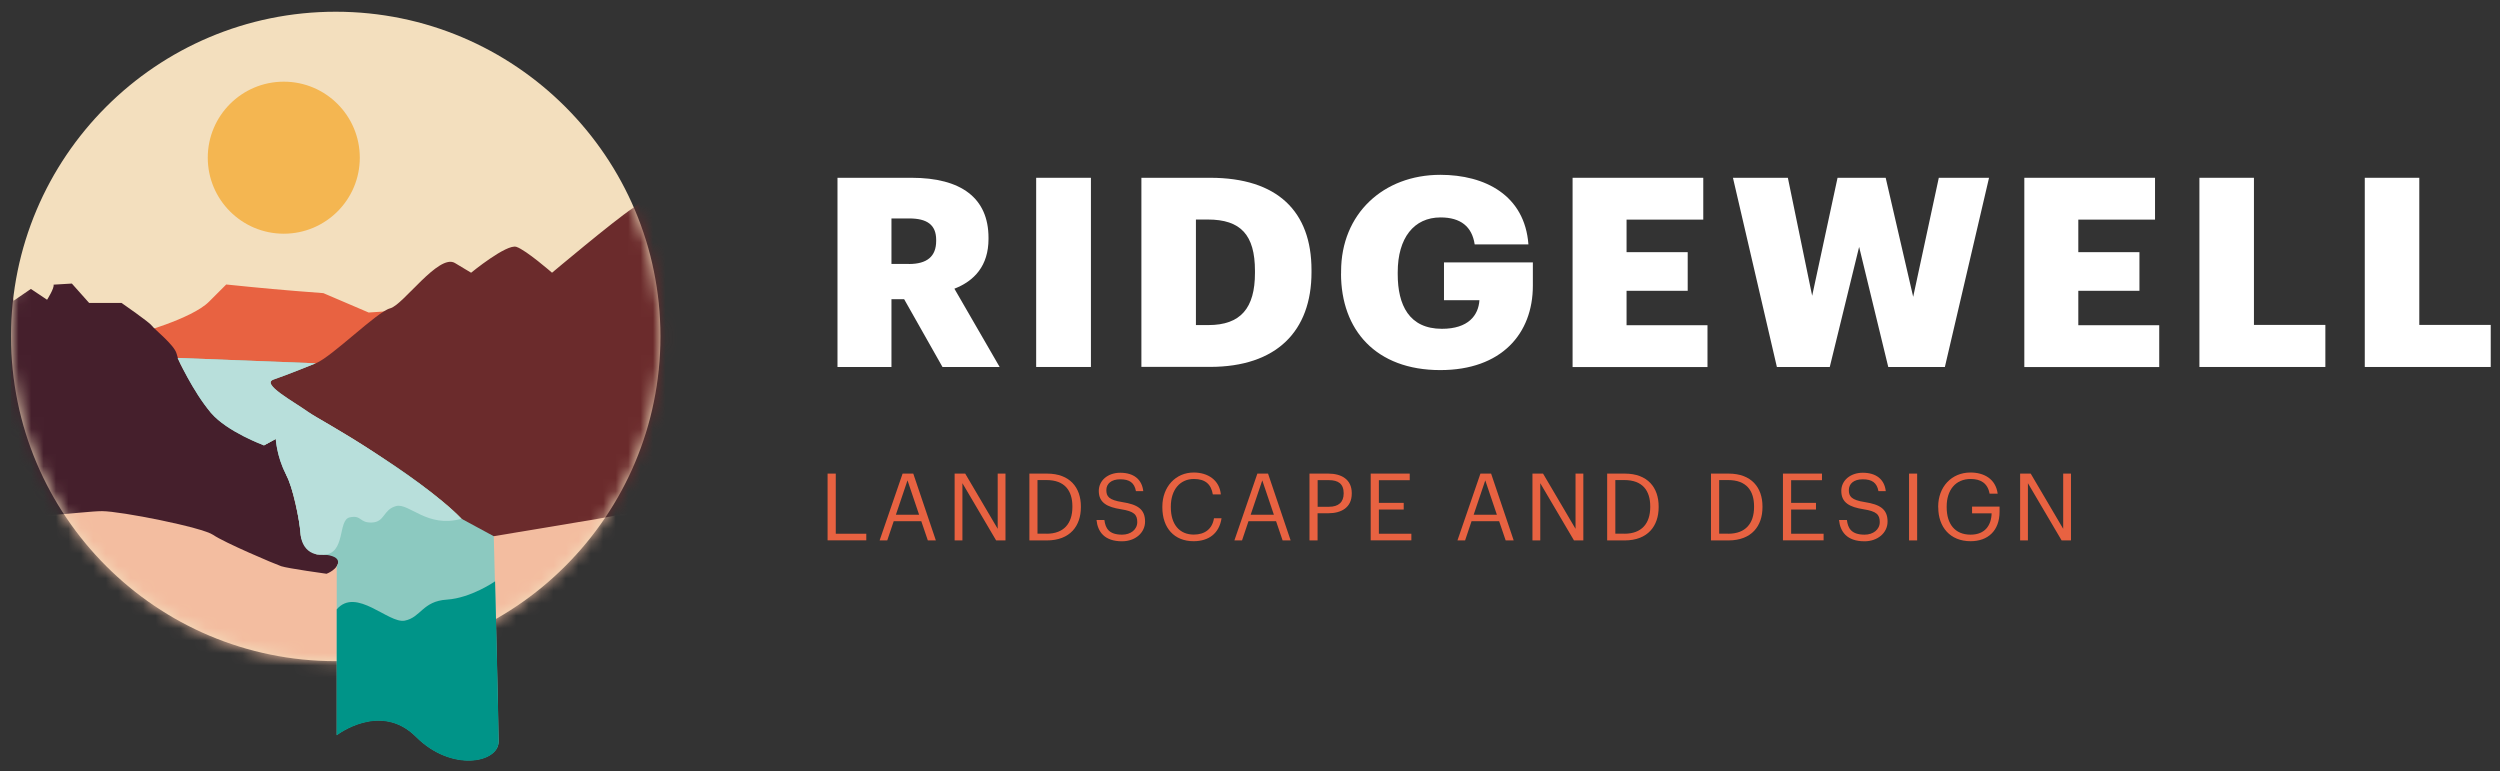 <svg xmlns="http://www.w3.org/2000/svg" width="201" height="62" viewBox="0 0 201 62" fill="none"><rect x="0" y="0" width="201" height="62" fill="#333333" stroke="none"/><g clip-path="url(#clip0_2003_1524)"><path d="M67.334 14.294H73.289C77.265 14.294 79.476 15.91 79.476 19.122V19.21C79.476 21.376 78.33 22.591 76.733 23.211L80.371 29.505H75.775L72.694 24.057H71.673V29.505H67.334V14.294ZM73.076 21.226C74.541 21.226 75.268 20.612 75.268 19.372V19.285C75.268 18.051 74.504 17.563 73.101 17.563H71.673V21.22H73.076V21.226Z" fill="white"></path><path d="M83.308 14.294H87.71V29.505H83.308V14.294Z" fill="white"></path><path d="M91.768 14.294H97.298C102.702 14.294 105.445 16.993 105.445 21.715V21.884C105.445 26.624 102.639 29.498 97.279 29.498H91.768V14.288V14.294ZM97.154 26.136C99.746 26.136 100.899 24.777 100.899 21.946V21.777C100.899 18.884 99.752 17.65 97.11 17.65H96.152V26.136H97.154Z" fill="white"></path><path d="M107.824 21.99V21.821C107.824 17.187 111.225 14.056 115.802 14.056C119.397 14.056 122.59 15.697 122.885 19.648H118.564C118.351 18.22 117.437 17.481 115.821 17.481C113.673 17.481 112.377 19.141 112.377 21.884V22.053C112.377 24.52 113.291 26.436 115.928 26.436C118.057 26.436 118.865 25.353 118.946 24.138H116.097V21.095H123.242V22.967C123.242 26.837 120.712 29.755 115.796 29.755C110.63 29.755 107.818 26.543 107.818 21.99H107.824Z" fill="white"></path><path d="M126.436 14.294H136.943V17.657H130.775V20.274H135.691V23.38H130.775V26.148H137.282V29.511H126.436V14.3V14.294Z" fill="white"></path><path d="M139.342 14.294H143.744L145.698 23.781L147.739 14.294H151.609L153.82 23.863L155.88 14.294H159.919L156.368 29.505H151.816L149.474 19.849L147.113 29.505H142.861L139.329 14.294H139.342Z" fill="white"></path><path d="M162.756 14.294H173.264V17.657H167.096V20.274H172.011V23.38H167.096V26.148H173.602V29.511H162.756V14.3V14.294Z" fill="white"></path><path d="M176.833 14.294H181.217V26.123H186.959V29.505H176.833V14.294Z" fill="white"></path><path d="M190.128 14.294H194.511V26.123H200.254V29.505H190.128V14.294Z" fill="white"></path><path d="M66.544 38.078H67.196V42.912H69.65V43.444H66.538V38.071L66.544 38.078Z" fill="#E86241"></path><path d="M72.569 38.078H73.427L75.243 43.45H74.598L74.072 41.904H71.855L71.335 43.45H70.721L72.569 38.078ZM72.036 41.384H73.896L72.963 38.622L72.03 41.384H72.036Z" fill="#E86241"></path><path d="M76.758 38.078H77.603L80.215 42.517V38.078H80.841V43.45H80.089L77.378 38.848V43.45H76.752V38.078H76.758Z" fill="#E86241"></path><path d="M82.763 38.078H84.185C86.032 38.078 86.903 39.217 86.903 40.714V40.783C86.903 42.273 86.045 43.45 84.166 43.45H82.763V38.078ZM84.147 42.912C85.531 42.912 86.22 42.085 86.22 40.77V40.708C86.22 39.468 85.619 38.597 84.141 38.597H83.415V42.906H84.154L84.147 42.912Z" fill="#E86241"></path><path d="M88.161 41.81H88.794C88.875 42.449 89.132 42.987 90.215 42.987C90.904 42.987 91.436 42.58 91.436 41.973C91.436 41.365 91.161 41.108 90.14 40.946C89.013 40.77 88.343 40.42 88.343 39.468C88.343 38.641 89.057 38.009 90.071 38.009C91.142 38.009 91.812 38.535 91.919 39.487H91.33C91.205 38.81 90.81 38.535 90.071 38.535C89.332 38.535 88.95 38.904 88.95 39.405C88.95 39.906 89.144 40.2 90.24 40.37C91.436 40.557 92.063 40.921 92.063 41.935C92.063 42.837 91.274 43.52 90.209 43.52C88.775 43.52 88.255 42.73 88.161 41.816V41.81Z" fill="#E86241"></path><path d="M93.453 40.795V40.733C93.453 39.142 94.517 37.99 95.977 37.99C97.097 37.99 98.043 38.585 98.156 39.75H97.511C97.373 38.929 96.903 38.51 95.989 38.51C94.874 38.51 94.135 39.374 94.135 40.727V40.789C94.135 42.154 94.824 42.981 95.983 42.981C96.859 42.981 97.467 42.536 97.605 41.666H98.212C98.024 42.906 97.166 43.513 95.964 43.513C94.411 43.513 93.453 42.449 93.453 40.795Z" fill="#E86241"></path><path d="M101.093 38.078H101.951L103.767 43.45H103.122L102.596 41.904H100.379L99.859 43.45H99.245L101.093 38.078ZM100.56 41.384H102.42L101.487 38.622L100.554 41.384H100.56Z" fill="#E86241"></path><path d="M105.282 38.078H106.804C107.831 38.078 108.682 38.529 108.682 39.649V39.681C108.682 40.821 107.824 41.265 106.804 41.265H105.933V43.45H105.282V38.078ZM106.854 40.745C107.618 40.745 108.031 40.37 108.031 39.681V39.649C108.031 38.892 107.58 38.604 106.854 38.604H105.939V40.745H106.854Z" fill="#E86241"></path><path d="M110.21 38.078H113.341V38.61H110.862V40.432H112.859V40.964H110.862V42.912H113.473V43.444H110.204V38.071L110.21 38.078Z" fill="#E86241"></path><path d="M119.027 38.078H119.885L121.701 43.45H121.056L120.53 41.904H118.313L117.794 43.45H117.18L119.027 38.078ZM118.489 41.384H120.349L119.416 38.622L118.483 41.384H118.489Z" fill="#E86241"></path><path d="M123.21 38.078H124.062L126.673 42.517V38.078H127.3V43.45H126.548L123.837 38.848V43.45H123.21V38.078Z" fill="#E86241"></path><path d="M129.216 38.078H130.637C132.485 38.078 133.355 39.217 133.355 40.714V40.783C133.355 42.273 132.497 43.45 130.619 43.45H129.216V38.078ZM130.606 42.912C131.99 42.912 132.679 42.085 132.679 40.77V40.708C132.679 39.468 132.078 38.597 130.6 38.597H129.873V42.906H130.606V42.912Z" fill="#E86241"></path><path d="M137.563 38.078H138.985C140.832 38.078 141.703 39.217 141.703 40.714V40.783C141.703 42.273 140.845 43.45 138.966 43.45H137.563V38.078ZM138.953 42.912C140.337 42.912 141.026 42.085 141.026 40.77V40.708C141.026 39.468 140.425 38.597 138.947 38.597H138.221V42.906H138.953V42.912Z" fill="#E86241"></path><path d="M143.356 38.078H146.487V38.61H144.007V40.432H146.005V40.964H144.007V42.912H146.618V43.444H143.349V38.071L143.356 38.078Z" fill="#E86241"></path><path d="M147.858 41.81H148.491C148.572 42.449 148.829 42.987 149.912 42.987C150.601 42.987 151.133 42.58 151.133 41.973C151.133 41.365 150.858 41.108 149.837 40.946C148.71 40.77 148.04 40.42 148.04 39.468C148.04 38.641 148.754 38.009 149.768 38.009C150.839 38.009 151.509 38.535 151.616 39.487H151.027C150.902 38.81 150.507 38.535 149.768 38.535C149.029 38.535 148.647 38.904 148.647 39.405C148.647 39.906 148.841 40.2 149.937 40.37C151.133 40.557 151.76 40.921 151.76 41.935C151.76 42.837 150.971 43.52 149.906 43.52C148.472 43.52 147.952 42.73 147.858 41.816V41.81Z" fill="#E86241"></path><path d="M153.488 38.078H154.139V43.45H153.488V38.078Z" fill="#E86241"></path><path d="M155.83 40.795V40.733C155.83 39.161 156.888 37.99 158.429 37.99C159.493 37.99 160.451 38.485 160.614 39.693H159.963C159.813 38.835 159.224 38.51 158.448 38.51C157.214 38.51 156.513 39.411 156.513 40.727V40.789C156.513 42.117 157.17 42.987 158.435 42.987C159.6 42.987 160.101 42.23 160.126 41.271H158.554V40.733H160.765V41.134C160.765 42.687 159.813 43.513 158.435 43.513C156.782 43.513 155.836 42.367 155.836 40.795H155.83Z" fill="#E86241"></path><path d="M162.424 38.078H163.269L165.881 42.517V38.078H166.507V43.45H165.755L163.044 38.848V43.45H162.418V38.078H162.424Z" fill="#E86241"></path><path d="M26.993 53.157C41.411 53.157 53.1 41.468 53.1 27.05C53.1 12.632 41.411 0.943 26.993 0.943C12.574 0.943 0.886 12.632 0.886 27.05C0.886 41.468 12.574 53.157 26.993 53.157Z" fill="#F3DFBE"></path><path d="M22.816 18.79C26.191 18.79 28.928 16.054 28.928 12.678C28.928 9.303 26.191 6.566 22.816 6.566C19.441 6.566 16.704 9.303 16.704 12.678C16.704 16.054 19.441 18.79 22.816 18.79Z" fill="#F4B651"></path><mask id="mask0_2003_1524" style="mask-type:luminance" maskUnits="userSpaceOnUse" x="0" y="0" width="54" height="54"><path d="M26.993 53.157C41.411 53.157 53.1 41.468 53.1 27.05C53.1 12.632 41.411 0.943 26.993 0.943C12.574 0.943 0.886 12.632 0.886 27.05C0.886 41.468 12.574 53.157 26.993 53.157Z" fill="white"></path></mask><g mask="url(#mask0_2003_1524)"><path d="M-4.368 27.219C-4.368 27.219 -0.204 27.044 1.011 27.044C2.226 27.044 2.921 27.044 4.48 26.868C6.04 26.693 10.899 26.868 10.899 26.868C10.899 26.868 15.408 25.653 16.798 24.263L18.188 22.873C18.188 22.873 21.482 23.217 23.743 23.393L25.997 23.568L29.642 25.127C29.642 25.127 37.795 24.608 38.834 24.432C39.874 24.257 40.745 24.257 41.44 23.913C42.135 23.568 44.733 21.834 46.299 22.353C47.864 22.873 52.198 24.608 52.198 24.608C52.198 24.608 53.068 24.783 55.843 27.037C58.617 29.292 60.351 31.721 60.351 31.721C60.351 31.721 49.424 31.026 46.474 31.377C43.525 31.728 38.496 32.072 37.282 31.897C36.067 31.721 24.1 31.721 22.709 32.241C21.319 32.761 19.935 33.281 16.986 33.281C14.037 33.281 9.352 33.105 9.352 33.105C9.352 33.105 1.544 35.184 0.679 35.015C-0.185 34.846 -4.349 27.206 -4.349 27.206L-4.368 27.219Z" fill="#E86241"></path><path d="M20.18 31.033C20.18 31.033 24.081 29.73 25.384 29.21C26.686 28.691 30.331 25.046 31.37 24.789C32.41 24.532 35.271 20.368 36.574 21.145L37.877 21.927C37.877 21.927 40.738 19.585 41.521 19.848C42.304 20.111 44.383 21.927 44.383 21.927C44.383 21.927 49.33 17.763 50.889 16.724C52.449 15.684 51.409 15.164 52.449 15.684C53.488 16.204 55.053 17.763 56.87 18.546C58.685 19.329 61.034 22.447 62.336 23.75C63.639 25.052 65.198 25.829 65.198 25.829L73.264 32.592C73.264 32.592 65.455 37.796 62.336 38.578C59.212 39.361 57.133 41.184 55.31 42.48C53.488 43.776 48.021 46.124 48.021 46.124C48.021 46.124 39.693 44.565 37.094 41.703C34.495 38.842 23.868 32.16 20.18 31.033Z" fill="#6B2B2C"></path><path d="M-2.633 39.123C-2.633 39.123 -0.554 40.682 0.836 40.682C2.226 40.682 7.255 39.812 9.684 39.987C12.114 40.163 14.024 40.682 15.928 41.378C17.838 42.073 20.612 43.632 22.171 43.983C23.73 44.333 26.68 44.678 28.414 44.502C30.149 44.327 33.794 43.807 33.794 43.807C33.794 43.807 37.607 43.463 39.692 43.112C41.778 42.761 45.936 42.073 48.021 41.722C50.106 41.371 57.389 39.812 59.644 39.643C61.898 39.474 64.847 38.948 66.582 39.123C68.317 39.299 69.707 38.779 69.707 38.779L73.001 40.858C73.001 40.858 75.95 38.253 78.38 38.084C80.81 37.915 84.279 37.564 84.279 37.564L84.799 51.272L40.563 55.436L-2.984 53.357L-2.64 39.13L-2.633 39.123Z" fill="#F3BDA0"></path><path d="M-1.162 22.015L0.661 22.447L1.093 24.182L2.483 23.23L3.785 24.1C3.785 24.1 4.393 23.149 4.305 22.886L5.777 22.798L7.167 24.357H9.772C9.772 24.357 12.026 25.916 12.202 26.18C12.377 26.442 14.024 27.739 14.199 28.434C14.375 29.129 14.719 29.649 14.719 29.649L16.973 33.206L21.225 35.811L22.177 35.291C22.177 35.291 22.872 38.065 23.129 38.416C23.386 38.766 24.169 42.06 24.169 42.924C24.169 43.789 25.471 44.571 25.471 44.571C25.471 44.571 27.206 44.396 27.206 45.091C27.206 45.786 26.254 46.131 26.254 46.131C26.254 46.131 23.129 45.699 22.609 45.523C22.09 45.348 18.013 43.613 17.142 43.006C16.272 42.398 9.684 41.096 8.206 41.096C6.729 41.096 1.525 41.879 -0.554 41.359L-1.162 22.015Z" fill="#451F2C"></path></g><path d="M37.094 41.703C33.167 37.777 25.991 33.982 24.776 33.118C23.561 32.254 20.962 30.864 22.002 30.513C23.041 30.162 25.383 29.21 25.383 29.21L14.281 28.778C14.281 28.778 15.495 31.465 16.967 33.199C18.263 34.721 21.219 35.804 21.219 35.804L22.171 35.285C22.171 35.285 22.246 36.675 22.954 38.059C23.661 39.443 24.031 41.578 24.169 42.918C24.306 44.258 25.471 44.565 25.471 44.565C27.813 44.565 27.074 45.517 27.074 45.517V59.093C27.074 59.093 30.587 56.363 33.449 59.225C36.311 62.087 40.087 61.304 40.087 59.613C40.087 57.922 39.699 43.112 39.699 43.112L37.094 41.703Z" fill="#8CC9C0"></path><path d="M27.074 48.992V59.124C27.074 59.124 30.587 56.394 33.449 59.256C36.311 62.118 40.087 61.335 40.087 59.644C40.087 57.953 39.805 46.738 39.805 46.738C39.805 46.738 37.876 48.084 35.923 48.21C33.969 48.335 33.844 49.644 32.541 49.9C31.238 50.157 28.64 47.17 27.074 48.992Z" fill="#009488"></path><path d="M37.094 41.703C35.171 39.781 32.516 37.996 30.074 36.362C27.631 34.727 25.396 33.556 24.776 33.118C23.561 32.248 20.962 30.864 22.002 30.513C23.041 30.162 25.383 29.21 25.383 29.21L14.281 28.778C14.281 28.778 15.495 31.465 16.967 33.199C18.263 34.721 21.219 35.804 21.219 35.804L22.171 35.285C22.171 35.285 22.246 36.675 22.954 38.059C23.661 39.443 24.031 41.578 24.169 42.918C24.169 42.918 24.187 44.697 26.01 44.609C27.832 44.521 27.137 41.81 28.114 41.597C29.091 41.384 28.871 42.054 29.911 42.01C30.95 41.966 30.8 40.971 31.84 40.689C32.879 40.407 34.357 42.486 37.087 41.71L37.094 41.703Z" fill="#B8DFDB"></path></g><defs><clipPath id="clip0_2003_1524"><rect width="200" height="60.217" fill="white" transform="translate(0.886 0.943)"></rect></clipPath></defs></svg>